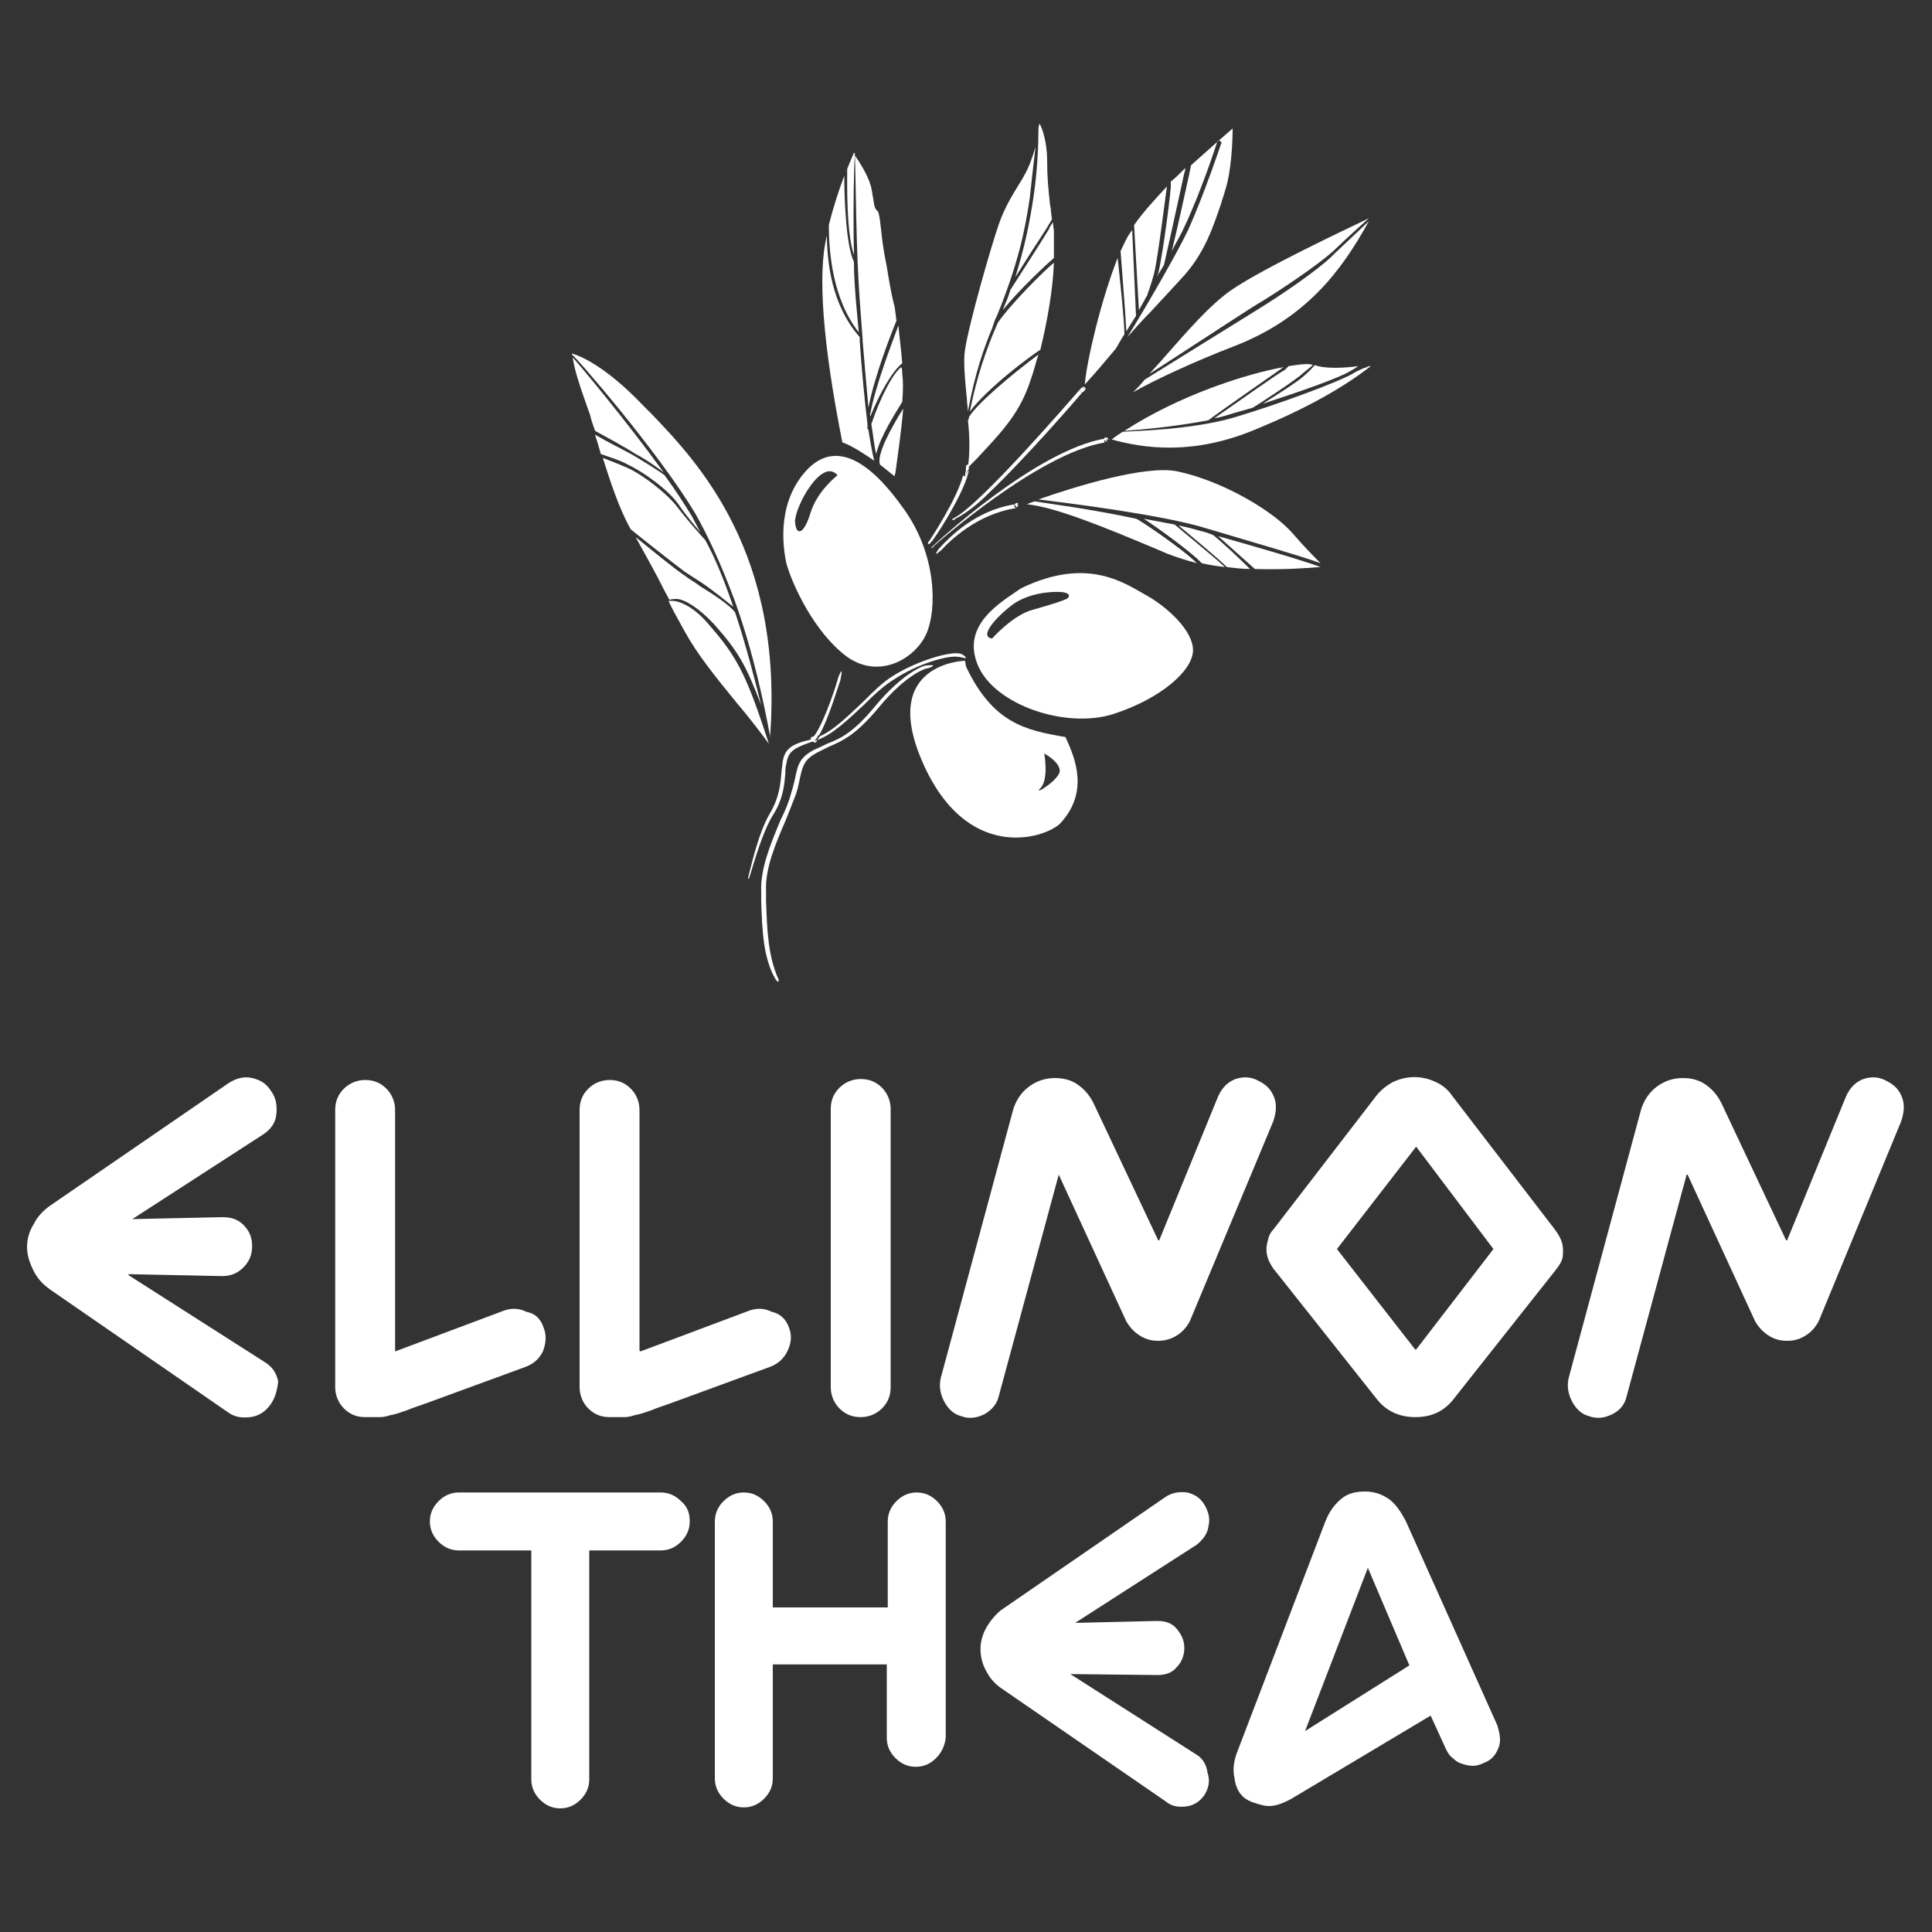 <?xml version="1.0" encoding="utf-8"?>
<!-- Generator: Adobe Illustrator 19.2.1, SVG Export Plug-In . SVG Version: 6.00 Build 0)  -->
<svg version="1.1" baseProfile="tiny" id="Layer_1" xmlns="http://www.w3.org/2000/svg" xmlns:xlink="http://www.w3.org/1999/xlink"
	 x="0px" y="0px" viewBox="0 0 200 200" xml:space="preserve">
<rect x="0" y="0" width="200" height="200" fill="#333333" stroke="none"/>
<g>
	<path fill="#FFFFFF" d="M28,145.4c-0.5,0.7-1.2,1.2-2.1,1.3c-0.9,0.1-1.6,0-2.3-0.5L5.2,133.5c-0.7-0.5-1.3-1.1-1.7-1.9
		c-0.4-0.8-0.7-1.6-0.7-2.5c0-0.8,0.2-1.6,0.7-2.4c0.4-0.8,1-1.4,1.7-1.9l18.5-12.7c0.8-0.5,1.6-0.7,2.4-0.5c0.9,0.2,1.5,0.6,2,1.4
		c0.5,0.7,0.6,1.5,0.5,2.4c-0.1,0.9-0.6,1.5-1.3,2l-13.6,8.8v0l9.3-0.2c0.9,0,1.6,0.2,2.2,0.8c0.6,0.6,0.9,1.3,0.9,2.2
		c0,0.9-0.3,1.6-0.9,2.2c-0.6,0.6-1.3,0.9-2.2,0.9l-9.7-0.2v0.1l14.1,9c0.8,0.5,1.2,1.1,1.4,2C28.7,143.9,28.5,144.7,28,145.4"/>
	<path fill="#FFFFFF" d="M56.3,137.5c0.3,0.8,0.2,1.6-0.1,2.4c-0.4,0.8-1,1.3-1.8,1.6l-10.1,3.7c-0.8,0.3-1.5,0.5-2.2,0.8
		c-0.6,0.2-1.1,0.4-1.7,0.5c-0.6,0.2-0.9,0.2-1.2,0.2h-1.4c-0.9,0-1.6-0.3-2.2-0.9c-0.6-0.6-0.9-1.4-0.9-2.2v-28.7
		c0-0.9,0.3-1.6,0.9-2.2c0.6-0.6,1.4-0.9,2.2-0.9c0.9,0,1.6,0.3,2.2,0.9c0.6,0.6,0.9,1.4,0.9,2.2v24.9l0,0.1l11.2-4.2
		c0.8-0.3,1.6-0.3,2.4,0.1C55.5,136,56,136.6,56.3,137.5"/>
	<path fill="#FFFFFF" d="M81.7,137.5c0.3,0.8,0.2,1.6-0.2,2.4c-0.4,0.8-1,1.3-1.8,1.6l-10.1,3.7c-0.8,0.3-1.5,0.5-2.2,0.8
		c-0.6,0.2-1.1,0.4-1.7,0.5c-0.6,0.2-0.9,0.2-1.2,0.2h-1.4c-0.9,0-1.6-0.3-2.2-0.9c-0.6-0.6-0.9-1.4-0.9-2.2v-28.7
		c0-0.9,0.3-1.6,0.9-2.2c0.6-0.6,1.4-0.9,2.2-0.9c0.9,0,1.6,0.3,2.2,0.9c0.6,0.6,0.9,1.4,0.9,2.2v24.9l0.1,0.1l11.2-4.2
		c0.8-0.3,1.6-0.3,2.4,0.1C80.8,136,81.4,136.6,81.7,137.5"/>
	<path fill="#FFFFFF" d="M91.3,145.8c-0.6,0.6-1.4,0.9-2.2,0.9c-0.9,0-1.6-0.3-2.2-0.9c-0.6-0.6-0.9-1.4-0.9-2.2v-28.8
		c0-0.9,0.3-1.6,0.9-2.2c0.6-0.6,1.4-0.9,2.2-0.9c0.9,0,1.6,0.3,2.2,0.9c0.6,0.6,0.9,1.4,0.9,2.2v28.8
		C92.2,144.5,91.9,145.2,91.3,145.8"/>
	<path fill="#FFFFFF" d="M123.2,136.7c-0.3,0.6-0.7,1.1-1.3,1.5c-0.6,0.4-1.3,0.6-2,0.6c-0.8,0-1.4-0.2-2-0.6
		c-0.6-0.4-1-0.9-1.3-1.4l-7-15.2h0l-6.2,22.9c-0.2,0.9-0.8,1.5-1.5,1.9c-0.8,0.4-1.6,0.5-2.4,0.2c-0.8-0.2-1.4-0.8-1.8-1.6
		c-0.4-0.8-0.5-1.6-0.3-2.4l7.5-27.8c0.3-0.9,0.8-1.7,1.6-2.3c0.8-0.6,1.7-0.9,2.7-0.9c0.9,0,1.7,0.2,2.4,0.7
		c0.7,0.5,1.2,1.1,1.6,1.9l6.7,14.2h0.1l6.1-14.9c0.4-0.9,1-1.5,1.8-1.8c0.9-0.3,1.7-0.2,2.4,0.2c0.8,0.4,1.3,0.9,1.6,1.7
		c0.3,0.8,0.2,1.6-0.1,2.5L123.2,136.7z"/>
	<path fill="#FFFFFF" d="M154.6,129.3l-8-10.6h0l-8.2,10.6v0l8.1,10.4h0.1L154.6,129.3L154.6,129.3z M161.8,129.4c0,0.4,0,0.7-0.1,1
		c-0.1,0.3-0.3,0.6-0.6,1l-10.6,13.4c-1,1.3-2.3,1.9-4,1.9c-1.6,0-3-0.6-4-1.9l-10.7-13.5c-0.4-0.6-0.7-1.2-0.7-2
		c0-0.4,0.1-0.7,0.2-1.1c0.1-0.4,0.3-0.7,0.5-0.9l10.7-13.9c0.5-0.6,1-1,1.7-1.4c0.7-0.3,1.4-0.5,2.2-0.5c0.8,0,1.6,0.2,2.2,0.5
		c0.7,0.3,1.3,0.8,1.7,1.4l10.6,13.8C161.5,128,161.8,128.6,161.8,129.4"/>
	<path fill="#FFFFFF" d="M188.3,136.7c-0.3,0.6-0.7,1.1-1.3,1.5c-0.6,0.4-1.2,0.6-2,0.6c-0.8,0-1.4-0.2-2-0.6
		c-0.6-0.4-1-0.9-1.3-1.4l-7-15.2h-0.1l-6.2,22.9c-0.2,0.9-0.7,1.5-1.5,1.9c-0.8,0.4-1.6,0.5-2.4,0.2c-0.8-0.2-1.4-0.8-1.8-1.6
		c-0.4-0.8-0.5-1.6-0.3-2.4l7.5-27.8c0.3-0.9,0.8-1.7,1.6-2.3c0.8-0.6,1.7-0.9,2.7-0.9c0.9,0,1.7,0.2,2.4,0.7
		c0.7,0.5,1.2,1.1,1.6,1.9l6.7,14.2h0.1l6.1-14.9c0.4-0.9,1-1.5,1.8-1.8c0.9-0.3,1.7-0.2,2.4,0.2c0.8,0.4,1.3,0.9,1.6,1.7
		c0.3,0.8,0.2,1.6-0.1,2.5L188.3,136.7z"/>
	<path fill="#FFFFFF" d="M71.4,157.5c0,0.8-0.3,1.5-0.9,2.1c-0.6,0.6-1.3,0.9-2.1,0.9H61v23.7c0,0.8-0.3,1.5-0.9,2.1
		c-0.6,0.6-1.3,0.9-2.1,0.9c-0.8,0-1.5-0.3-2.1-0.9c-0.6-0.6-0.9-1.3-0.9-2.1v-23.7h-7.5c-0.8,0-1.5-0.3-2.1-0.9
		c-0.6-0.6-0.9-1.3-0.9-2.1c0-0.8,0.3-1.5,0.9-2.1c0.6-0.6,1.3-0.9,2.1-0.9h20.9c0.8,0,1.5,0.3,2.1,0.9
		C71.2,156,71.4,156.7,71.4,157.5"/>
	<path fill="#FFFFFF" d="M96.9,182c-0.6,0.6-1.3,0.9-2.1,0.9c-0.8,0-1.5-0.3-2.1-0.9c-0.6-0.6-0.9-1.3-0.9-2.1v-7.6H80v11.8
		c0,0.8-0.3,1.5-0.9,2.1c-0.6,0.6-1.3,0.9-2.1,0.9c-0.8,0-1.5-0.3-2.1-0.9c-0.6-0.6-0.9-1.3-0.9-2.1v-26.6c0-0.8,0.3-1.5,0.9-2.1
		c0.6-0.6,1.3-0.9,2.1-0.9c0.8,0,1.5,0.3,2.1,0.9c0.6,0.6,0.9,1.3,0.9,2.1v8.9h11.9v-8.9c0-0.8,0.3-1.5,0.9-2.1
		c0.6-0.6,1.3-0.9,2.1-0.9c0.8,0,1.5,0.3,2.1,0.9c0.6,0.6,0.9,1.3,0.9,2.1v22.4C97.8,180.7,97.5,181.4,96.9,182"/>
	<path fill="#FFFFFF" d="M124.7,185.8c-0.5,0.7-1.1,1.1-1.9,1.2c-0.8,0.1-1.5,0-2.1-0.5l-17-11.7c-0.6-0.4-1.2-1-1.6-1.8
		c-0.4-0.7-0.6-1.5-0.6-2.3c0-0.7,0.2-1.5,0.6-2.2c0.4-0.7,0.9-1.3,1.5-1.8l17-11.7c0.7-0.5,1.5-0.6,2.3-0.5
		c0.8,0.2,1.4,0.6,1.8,1.3c0.4,0.7,0.6,1.4,0.4,2.2c-0.1,0.8-0.6,1.4-1.2,1.9l-12.6,8.1v0l8.5-0.2c0.8,0,1.5,0.2,2,0.8
		c0.5,0.6,0.8,1.2,0.8,2c0,0.8-0.3,1.5-0.8,2c-0.5,0.6-1.2,0.8-2,0.8l-9-0.1v0l13,8.3c0.7,0.4,1.1,1.1,1.2,1.9
		C125.3,184.4,125.1,185.1,124.7,185.8"/>
	<path fill="#FFFFFF" d="M141.6,162.3L141.6,162.3l-6.5,16.9l0,0l10.8-6.8L141.6,162.3z M155.1,181c-0.3,0.7-0.7,1.2-1.5,1.5
		c-0.4,0.2-0.8,0.3-1.1,0.3c-0.4,0-0.8-0.1-1.1-0.2c-0.4-0.1-0.7-0.3-1-0.6c-0.3-0.2-0.5-0.5-0.7-0.9l-1.6-3.5l-14.4,8.6
		c-1.1,0.6-2,0.9-2.9,0.7c-0.8-0.2-1.5-0.4-2-0.8c-0.5-0.4-0.9-1.1-1-2c-0.2-0.9-0.1-1.8,0.3-2.8l9.1-23.8c0.4-1,0.9-1.7,1.6-2.3
		c0.7-0.6,1.5-0.8,2.5-0.8c1,0,1.8,0.3,2.5,0.8c0.7,0.5,1.2,1.3,1.7,2.2l9.5,21.2C155.3,179.6,155.4,180.3,155.1,181"/>
	<path fill="#FFFFFF" d="M69.6,62.2c-0.1,0-0.3,0-0.4,0c0.4,0.9,1,1.9,1.7,3.2c1.2,2.2,3.1,4.6,5.4,7.4c1.1,1.3,2.2,2.7,3.3,4.2
		c-2.2-6.7-3.1-8.8-6.1-12.2C71.9,62.8,70.3,62.2,69.6,62.2z"/>
	<path fill="#FFFFFF" d="M132.6,38.2c0,0,0.1-0.1,0.3-0.2c-3.9,0.7-10.8,2.9-16.5,6.6c1.4-0.1,5.1-0.4,8.7-1.1
		C126.4,42.5,131.9,38.7,132.6,38.2z"/>
	<path fill="#FFFFFF" d="M125.7,43.3c0.6-0.1,1.3-0.3,1.9-0.5c0.7-0.2,1.4-0.4,2.1-0.6c0.2-0.1,4.5-2.9,5.1-3.5c0,0,0.6-0.5,1.1-0.9
		c0,0,0,0,0,0c-0.3-0.2-1.2-0.1-2.5,0.1c-0.1,0.1-0.4,0.4-0.4,0.4C132.2,38.7,127.6,42,125.7,43.3z"/>
	<path fill="#FFFFFF" d="M72,53.2c1.3,2.3,2.7,5.3,4.1,9.1c1.9,5.3,3,10.6,3.6,13.8c0,0,0,0.2,0,0.4c1.5-19.2-7.4-28.6-12.3-33.7
		c-0.3-0.3-0.5-0.5-0.8-0.8c-3.9-4.1-6.6-5.2-7.4-5.4c0,0,0,0,0,0.1C59.5,36.8,68.1,46.7,72,53.2z"/>
	<path fill="#FFFFFF" d="M70.3,52.3c0.6,0.9,1.6,2.1,2.2,2.8c-0.3-0.6-0.6-1.1-0.9-1.7c-0.8-1.3-1.7-2.7-2.8-4.2
		c-0.8-0.6-2.3-1.5-3.3-2.1c-0.9-0.5-2.7-1.4-3.9-2.1c0.2,0.6,0.4,1.3,0.6,2c0.8,0.3,1.9,0.6,2.8,1.1C66.7,48.9,69.3,50.8,70.3,52.3
		z"/>
	<path fill="#FFFFFF" d="M135,38.9c-0.5,0.5-3,2.1-4.3,2.9c4-1.3,8-2.7,9.1-3.4c0,0,0.4-0.2,0.8-0.5c-1.4,0.2-3.4,0.3-4.5-0.1
		C135.6,38.4,135,38.9,135,38.9C135,38.9,135,38.9,135,38.9z"/>
	<path fill="#FFFFFF" d="M91.1,48.1C91.1,48.1,91.1,48.1,91.1,48.1C91.1,48.1,91.1,48.1,91.1,48.1c0.5,0.4,1,0.8,1.5,1.2l0.1-0.4
		c0.2-1.5,0.6-4.2,0.8-6.6C92.3,44.2,90.7,47.1,91.1,48.1z"/>
	<path fill="#FFFFFF" d="M140,38.7c-1.4,0.8-7.2,3-12.2,4.5c-4.4,1.3-10.3,1.4-11.6,1.5c-0.4,0.3-0.8,0.5-1.1,0.8
		c3.3,0.9,8.4,1.7,15-1.1c5.1-2.1,9-4.3,11.8-6.5c-0.1,0-0.3,0-0.4,0.1C140.6,38.3,140,38.7,140,38.7C140,38.7,140,38.7,140,38.7z"
		/>
	<path fill="#FFFFFF" d="M89,31.1c0.1,1.3,0.2,2.6,0.3,4c0,0,0,0,0,0c0,0.1,0,0.1,0,0.2c0.2,2.3,0.4,4.8,0.6,6.9
		c0.6-3.2,2.4-7.8,2.9-9c-0.1-0.9-0.2-1.5-0.2-1.5c0,0-0.3-0.9-0.8-4.1c-0.4-1.9-0.5-3-0.6-3.9c-0.1-0.7-0.1-1.2-0.3-1.8
		c-0.4-0.3-0.4-0.7-0.5-1.3c-0.1-0.4-0.1-0.9-0.3-1.5c-0.3-1-1.1-2.3-1.6-3C88.6,18.5,88.6,25.7,89,31.1z"/>
	<path fill="#FFFFFF" d="M90.2,43.9c0.2,1.2,0.3,2.3,0.5,3.1c0.4-1.8,2.1-4.4,2.7-5.4c0.1-1.2,0.1-2.2,0-2.9c0-0.2,0-0.5-0.1-0.7
		C92.4,38.7,91.2,41,90.2,43.9z"/>
	<path fill="#FFFFFF" d="M70.1,62c0.9,0.1,2.3,1,3.8,2.6c2.5,2.8,3.3,4.2,4.9,8.4c-0.7-2.8-1.6-6.3-2.7-9.6c0,0,0,0,0,0
		c-0.6-0.8-2.3-1.9-3.6-2.7c-0.5-0.4-1.1-0.7-1.6-1.1c-1.2-0.8-3.6-2.8-5.1-4c1,1.8,1.5,2.7,2.3,4.2c0.3,0.6,0.7,1.4,1.2,2.3
		C69.5,62,70,62,70.1,62z"/>
	<path fill="#FFFFFF" d="M137.9,26.1c0.2-0.2,2.1-2,3.8-3.5c-2.5,1.2-10.8,5.1-14.2,7.4c-2.3,1.6-4.6,4.3-6.9,6.9
		c-0.5,0.6-1.1,1.2-1.6,1.8c2.5-1.6,8.6-5.6,10.8-7C132.5,30.1,136.3,27.5,137.9,26.1z"/>
	<path fill="#FFFFFF" d="M127.6,35.9c7.6-2.9,11.3-7.9,14.1-13c-1.7,1.6-3.6,3.4-3.6,3.4c-0.1,0.1-0.2,0.2-0.3,0.3
		c-1.6,1.5-5.1,3.9-7.7,5.5c-2.6,1.6-10.3,6.4-11.6,7.2c-0.4,0.5-0.8,0.9-1.2,1.3C119.6,39.3,123.7,37.4,127.6,35.9z"/>
	<path fill="#FFFFFF" d="M89.8,44.3c0-0.1,0-0.3,0-0.4c-0.3-2.5-0.6-5.6-0.8-8.6c0-0.1,0-0.3,0-0.4c-3-3.4-3.4-8-3.4-10.7
		c0,0.1,0,0.1,0,0.2c-1,3.9-0.4,11.3,1.6,21.4c0.4,0.1,1.6,0.7,3.3,1.9c-0.2-0.8-0.4-1.9-0.6-3.2C89.8,44.4,89.8,44.4,89.8,44.3z"/>
	<path fill="#FFFFFF" d="M61.1,43c0.1,0.5,0.3,1,0.5,1.6c1.1,0.6,3.3,1.8,4.2,2.4c0.8,0.4,2,1.2,2.9,1.9C64.8,43.5,60,37.8,59.3,37
		c0.1,1,0.6,2.6,1.2,4.3C60.7,41.9,60.9,42.4,61.1,43z"/>
	<path fill="#FFFFFF" d="M88.4,26.4c-0.1-4.7,0-9.3,0.1-10.5c0,0-0.1-0.1-0.1-0.1c-0.1,0.3-0.4,0.9-0.7,1.7
		C87.7,18.9,87.6,24.1,88.4,26.4z"/>
	<path fill="#FFFFFF" d="M88.6,31.1c-0.1-1.3-0.2-2.6-0.2-4c-0.8-1.6-1-6.3-1-8.9c-0.5,1.3-1.1,3.1-1.6,5.1c0,2.8,0.4,7.7,3.1,11.1
		C88.8,33.3,88.7,32.2,88.6,31.1z"/>
	<path fill="#FFFFFF" d="M90.1,43.1c1-2.5,2.3-4.7,3.3-5.5c-0.1-1.3-0.3-2.8-0.4-3.9c-0.7,1.9-2.4,6.3-2.9,9.1
		C90,42.9,90.1,43,90.1,43.1z"/>
	<path fill="#FFFFFF" d="M121.3,26c0.5-1,1-1.8,1.3-2.5c1.8-3.8,3.4-8.8,3.4-8.8c0-0.1,0.2-0.2,0.3-0.1c0.1,0,0.2,0.2,0.1,0.3
		c0,0-1.7,5.1-3.4,8.9c-1.3,2.7-4.5,8.2-6.3,11.1c0.8-0.9,1.5-1.7,2.3-2.5c1.3-1.4,2.6-2.8,3.6-3.9c2.2-2.5,3-5.1,3.8-7.4
		c0.1-0.4,0.3-0.9,0.4-1.3c0.7-2.1,0.8-5.3,0.8-6.5c-0.7,0.6-2.4,2.1-4.3,3.8c-0.1,0.5-0.2,0.9-0.2,1C123.1,18,122,23.2,121.3,26z"
		/>
	<path fill="#FFFFFF" d="M115.7,26.7c-1.7,4.3-3.2,10.6-3.4,13.1c1.1-1.2,2.2-2.5,3.2-3.7c0.2-0.3,0.5-0.9,0.9-1.5
		C116.4,33.2,115.9,28.6,115.7,26.7z"/>
	<path fill="#FFFFFF" d="M118.4,53.7c1.4,0.9,5,3.5,6,4.6c0.8,0.2,1.6,0.3,2.4,0.4c-1.3-1.2-4.4-3.7-5.2-4.4
		C120.5,54.1,119.5,53.9,118.4,53.7z"/>
	<path fill="#FFFFFF" d="M119.9,28.3c0,0.1-0.1,0.2-0.1,0.3c0.2-0.4,0.5-0.8,0.7-1.2c0,0,0,0,0,0c0.4-1.7,2.1-9.5,2.1-9.5
		c0,0,0.1-0.2,0.1-0.5c-0.5,0.5-1,1-1.5,1.4c0,0.1,0,0.2,0,0.3C121.3,19.2,120.4,26.3,119.9,28.3z"/>
	<path fill="#FFFFFF" d="M124.8,55.1c-0.8-0.2-1.7-0.5-2.8-0.7c1.2,1,4,3.3,5,4.3c0.8,0.1,1.6,0.2,2.4,0.2c-0.9-0.9-2.8-2.7-3.8-3.5
		C125.4,55.3,125.1,55.2,124.8,55.1z"/>
	<path fill="#FFFFFF" d="M72.6,60.3c1.2,0.8,2.4,1.8,3.3,2.5c0-0.1-0.1-0.2-0.1-0.3c-0.9-2.6-1.8-4.8-2.8-6.6
		c-0.1-0.1-1.8-2-2.8-3.3c-1-1.4-3.6-3.4-5.1-4.1c-0.9-0.4-1.9-0.8-2.7-1.1c0.8,2.5,1.7,5.3,2.9,7.4c0.6,0.5,4,3.2,5.6,4.4
		C71.5,59.6,72,59.9,72.6,60.3z"/>
	<path fill="#FFFFFF" d="M107.1,51.9c-0.3,0.1-0.6,0.2-0.8,0.3c3,0.3,8.1,2.4,13.8,4.8l0.7,0.3c1,0.4,2,0.7,3.1,1
		c-1.5-1.5-6.1-4.6-6.3-4.6C113,52.7,108.3,52.1,107.1,51.9z"/>
	<path fill="#FFFFFF" d="M117.6,32.7C117.6,32.7,117.6,32.6,117.6,32.7l-0.4-8.9c-0.1,0.2-0.3,0.4-0.4,0.6c-0.3,0.5-0.5,1-0.8,1.6
		c0.1,1.4,0.5,6.3,0.6,8.3C116.9,33.8,117.2,33.3,117.6,32.7z"/>
	<path fill="#FFFFFF" d="M117.9,32.1c0.3-0.5,0.6-1.1,0.9-1.6c0,0,0,0,0-0.1c0,0,0.3-0.7,0.7-2.2c0.4-1.8,1.1-7.5,1.3-8.9
		c-1.3,1.4-2.5,2.7-3.4,4c0,0,0,0,0,0L117.9,32.1z"/>
	<path fill="#FFFFFF" d="M100.3,43.2c0,0.1,0,0.2-0.1,0.3c0.2,1.8,0.2,3.5,0,4.8l0,0c0,0,0,0.1,0,0.1c0.3-0.3,0.6-0.6,0.9-0.9
		c2.8-3,4.5-4.8,5.6-8.2c0.3-0.8,0.5-1.7,0.8-2.6C104.8,38.7,101,41.9,100.3,43.2z"/>
	<path fill="#FFFFFF" d="M129.9,58.9c2.9,0.1,5.5-0.1,6.8-0.2c-1.9-0.7-6-1.9-10.6-3.2C127,56.3,128.9,58,129.9,58.9z"/>
	<path fill="#FFFFFF" d="M136.7,58.3c-0.6-0.6-1.6-1.6-2.9-3.1c-2-2.3-7.2-5.4-11.9-6.4c-3.3-0.7-10.7,1.6-14.4,2.9
		c3.2,0.4,12.9,1.6,17.4,3C129.9,56.2,134.5,57.5,136.7,58.3z"/>
	<path fill="#FFFFFF" d="M104.6,30c-0.2,0.7-0.5,1.4-0.8,2.1c1.7-2.1,4.6-4.8,5.3-5.4c0-1,0-1.9,0-2.7c0-0.3-0.1-0.7-0.1-1
		c-0.2,0.3-0.4,0.6-0.4,0.7C107.7,25.2,105.3,28.9,104.6,30z"/>
	<path fill="#FFFFFF" d="M103.3,33.4c-0.1,0.2-0.2,0.5-0.3,0.7c-1.5,3.5-2.2,6.5-2.6,8.5c1.9-2.5,6.2-5.7,7.3-6.4
		c0.7-2.9,1.3-6.2,1.4-9C108.1,28,104.6,31.5,103.3,33.4z"/>
	<path fill="#FFFFFF" d="M103,33.1l0.2-0.4c2.2-5.4,2.9-8.8,3.4-12.2c0.2-1.8,0.4-3.7,0.6-5.3c-0.3,1-0.7,2.2-1.2,3l-0.1,0.2
		c-0.9,1.5-1.8,2.8-2.5,4.8c-0.8,2.3-3.1,10.3-3.5,13c-0.2,1.2,0,3.1,0.2,5.2c0,0.4,0.1,0.8,0.1,1.2c0.4-2.2,1.1-5.3,2.5-8.6
		C102.8,33.7,102.9,33.4,103,33.1z"/>
	<path fill="#FFFFFF" d="M105.1,28.7c1-1.6,2.6-4.1,3.2-5c0,0,0.3-0.5,0.6-1c-0.1-0.6-0.1-1.1-0.2-1.5c-0.2-1.9-0.3-2.9-0.3-4.6
		c0-1.8-0.5-3.4-0.8-3.8c0,0,0,0,0,0c0,0-0.1,0.3-0.1,0.6c0,1.5-0.1,4.2-0.5,6.9C106.6,23,106.1,25.5,105.1,28.7z"/>
	<path fill="#FFFFFF" d="M84.8,76.1c1-1.7,2.1-5.5,2.2-5.7c0-0.1,0.2-0.9,0.1-0.9c-0.1,0-0.4,0.8-0.4,0.9c-0.4,1.4-1.7,5.1-2.6,6
		c0.1,0,0.3-0.1,0.4-0.1C84.6,76.2,84.7,76.1,84.8,76.1z"/>
	<path fill="#FFFFFF" d="M81.3,80c0-0.3,0-0.6,0.1-0.9c0.2-1.4,0.8-1.7,3.2-2.5c1.5-0.5,3.2-2.1,4.9-3.7c1.1-1.1,2.1-2,3.1-2.6
		c2.4-1.6,5.6-2.5,6.6-2.3c0.3,0,0.7,0.2,0.8,0.1c0-0.1-0.4-0.4-0.5-0.4c-1-0.4-4.8,0.8-7.1,2.3c-1,0.6-2,1.6-3.1,2.7
		c-1.5,1.4-3,2.9-4.4,3.5c-0.2,0.2-0.3,0.4-0.4,0.6c0,0,0,0,0,0c-0.1,0.1-0.2,0.1-0.3,0c-0.1-0.1-0.1-0.2,0-0.3c0,0,0,0,0,0
		C81.9,77,81.2,77.5,81,79c0,0.3-0.1,0.6-0.1,0.9c-0.1,1.2-0.2,2.6-1.2,4.3c-1.3,2.2-2.1,6.2-2.2,6.4c0,0.1-0.1,0.4,0,0.4
		c0.1,0,1.2-4.5,2.5-6.6C81.1,82.7,81.2,81.2,81.3,80z"/>
	<path fill="#FFFFFF" d="M84,76.7c0.1,0.1,0.2,0.1,0.3,0c0,0,0,0,0,0c0.1-0.1,0.3-0.3,0.4-0.6c-0.1,0-0.2,0.1-0.3,0.1
		c-0.2,0-0.3,0.1-0.4,0.1c0,0,0,0,0,0C83.9,76.4,83.9,76.6,84,76.7z"/>
	<path fill="#FFFFFF" d="M96.6,68.9c0-0.1-0.7,0-0.8,0c-0.1,0-2.2,0.6-5.2,4.2c-2.3,2.8-3.7,3.4-5,3.9c-0.4,0.2-0.8,0.4-1.3,0.6
		c-1.5,0.8-1.7,1.5-2,3c-0.1,0.4-0.2,0.9-0.4,1.5c-0.2,0.8-0.6,1.8-1.1,2.8c-1,2.4-2.1,5-2,7.4c0,0.3,0,0.7,0,1
		c0.1,3,0.2,5.9,1.5,8.1c0.1,0.1,0.2,0.3,0.3,0.2c0,0,0-0.1,0-0.2c-1.1-2.4-1.2-5.2-1.3-8.2c0-0.3,0-0.7,0-1c-0.1-2.3,1-4.9,2-7.2
		c0.4-1,0.8-2,1.1-2.8c0.2-0.6,0.3-1.1,0.4-1.6c0.3-1.4,0.5-2,1.8-2.7c0.4-0.2,0.8-0.4,1.2-0.6c1.4-0.6,2.8-1.2,5.2-4.1
		c2.9-3.5,4.9-4,4.9-4C96.1,69.2,96.6,69,96.6,68.9z"/>
	<path fill="#FFFFFF" d="M87.7,68c3.4,2.4,7.1,0.1,8.2-2.4c1.1-2.5,1.1-8.2-2.4-13c-3.4-4.8-7.1-7.3-10.2-3.7
		c-3.1,3.6-2.1,8.4-1.9,9.4C82,60.5,84.3,65.5,87.7,68z M86.7,49.2c0,0-2.1,1.6-2.8,3.9c-0.7,2.3-1.5,2.4-1.6,0.9
		C82.3,52.4,85.1,47.3,86.7,49.2z"/>
	<path fill="#FFFFFF" d="M118.8,61.7c-2.2-1.2-6.1-4.2-13.1-0.8c-2,1.4-6.2,3.7-4.5,7.9c1.7,4.2,9.2,6.7,14.1,5.1
		c4.9-1.6,8.2-4.5,8.2-6.6C123.5,65.3,120.9,62.9,118.8,61.7z M110.4,62c-0.4,0.2-1.3,0.5-3.4,1.1c-2.1,0.5-4.3,3-4.3,3
		c-1.4-0.2,0.4-2.2,2.1-3.5c1.8-1.3,4.3-1.4,5.2-1.3C110.8,61.4,110.8,61.8,110.4,62z"/>
	<path fill="#FFFFFF" d="M100,69l-0.1-0.6c0,0-8.9,0.2-4.4,10.5c4.5,10.3,12.4,8,14.2,6.4c3.1-3.3,1.6-6.8,0.6-9
		C106.2,75.6,102.8,74.9,100,69z M107.7,81.6c0.9-0.9,0.4-3.6,0.4-3.6s1.5,0.8,1.6,1.7C109.9,80.6,106.8,82.5,107.7,81.6z"/>
	<path fill="#FFFFFF" d="M96.4,56.1c0.2-0.1,3.1-4.5,3.8-7c0,0-0.1,0.1-0.1,0.1c0,0-0.1,0.1-0.2,0.1c0,0-0.1,0-0.1,0
		c0,0-0.1-0.1-0.1-0.1c-0.6,2.4-3.3,6.5-3.5,6.8c-0.1,0.1-0.2,0.2-0.1,0.3C96.2,56.4,96.3,56.2,96.4,56.1z"/>
	<path fill="#FFFFFF" d="M100.3,48.3C100.3,48.3,100.3,48.4,100.3,48.3C100.3,48.4,100.3,48.4,100.3,48.3
		C100.3,48.4,100.3,48.3,100.3,48.3L100.3,48.3z"/>
	<path fill="#FFFFFF" d="M99.9,49.3c0.1,0,0.1,0,0.2-0.1c0,0,0.1-0.1,0.1-0.1c0-0.1,0.1-0.3,0.1-0.4c-0.1,0.1-0.2,0.2-0.3,0.4
		c0.1-0.3,0.1-0.6,0.2-1c0,0,0,0,0,0c-0.1,0-0.2,0.1-0.2,0.2c0,0.2,0,0.5-0.1,0.9c0,0,0,0.1,0.1,0.1C99.8,49.3,99.9,49.3,99.9,49.3z
		"/>
	<path fill="#FFFFFF" d="M100.3,48.4C100.3,48.4,100.3,48.3,100.3,48.4c0-0.2-0.1-0.3-0.2-0.3c0,0.4-0.1,0.7-0.2,1
		c0.1-0.1,0.2-0.2,0.3-0.4C100.3,48.6,100.3,48.5,100.3,48.4C100.3,48.4,100.3,48.4,100.3,48.4z"/>
	<path fill="#FFFFFF" d="M105,52.4c0-0.1,0-0.2,0.1-0.2c0,0,0,0,0,0c-4.1,0.6-6.8,3.4-7.9,4.6c0,0-0.3,0.4-0.3,0.5
		c0.1,0.1,0.4-0.3,0.5-0.3c0.8-0.9,3.7-3.8,7.8-4.4c0,0,0,0,0,0C105.1,52.6,105,52.5,105,52.4z"/>
	<path fill="#FFFFFF" d="M105.3,52.5c0,0,0.1-0.1,0.1-0.2c-0.1,0-0.1,0-0.2,0c0,0,0.1,0,0.2-0.1c0-0.1-0.1-0.2-0.2-0.1c0,0,0,0,0,0
		c0,0,0,0,0,0c-0.1,0-0.2,0.1-0.1,0.2c0,0.1,0.1,0.2,0.2,0.2c0,0,0,0,0,0c0,0,0,0,0,0C105.3,52.6,105.3,52.5,105.3,52.5z"/>
	<path fill="#FFFFFF" d="M105.4,52.3c-0.1,0-0.2,0.1-0.2,0.1C105.3,52.3,105.3,52.3,105.4,52.3C105.4,52.3,105.4,52.3,105.4,52.3
		C105.4,52.3,105.4,52.3,105.4,52.3z"/>
	<path fill="#FFFFFF" d="M114.3,45.6c0-0.1,0-0.2,0.1-0.2c0,0,0,0,0,0c-7.2,1.2-17.7,11-17.8,11.1c-0.1,0.1-0.2,0.2-0.2,0.2
		c0.1,0.1,0.2-0.1,0.3-0.2c0.1-0.1,10.8-9.6,17.7-10.7c0,0,0,0-0.1,0C114.4,45.7,114.3,45.7,114.3,45.6z"/>
	<path fill="#FFFFFF" d="M114.6,45.7C114.7,45.7,114.7,45.7,114.6,45.7c0-0.1-0.1-0.1-0.1-0.2c0.1,0,0.1-0.1,0.2-0.1
		c0-0.1-0.1-0.1-0.2-0.1c0,0,0,0-0.1,0c0,0,0,0,0,0c-0.1,0-0.1,0.1-0.1,0.2c0,0.1,0.1,0.1,0.2,0.2c0,0,0,0,0.1,0c0,0,0,0,0,0
		C114.6,45.8,114.6,45.7,114.6,45.7z"/>
	<path fill="#FFFFFF" d="M114.7,45.4c-0.1,0-0.1,0.1-0.2,0.1c0.1,0,0.1,0,0.2,0.1C114.7,45.6,114.7,45.6,114.7,45.4
		C114.7,45.5,114.7,45.5,114.7,45.4z"/>
	<path fill="#FFFFFF" d="M112,40.6C112,40.6,112,40.6,112,40.6c-0.2,0-0.2-0.1-0.2-0.2c0,0,0-0.1,0-0.1c-1.3,1.5-10.4,12-13,13.3
		c-0.1,0.1-0.3,0.1-0.2,0.2c0.1,0.1,0.2,0,0.3-0.1c0.8-0.4,2-1.2,3.4-2.6c4.1-3.9,9.7-10.4,10-10.8c0,0,0,0,0,0c0,0-0.1,0.1-0.1,0.1
		C112.1,40.6,112.1,40.6,112,40.6z"/>
	<path fill="#FFFFFF" d="M112.3,40.1c-0.1,0.1-0.2,0.2-0.2,0.3c0-0.1,0-0.2,0-0.3c0,0,0,0-0.1,0c0,0-0.1,0.1-0.2,0.2
		c0,0,0,0.1,0,0.1c0,0.1,0.1,0.2,0.1,0.2c0,0,0.1,0,0.1,0c0.1,0,0.1,0,0.2-0.1c0,0,0.1-0.1,0.1-0.1
		C112.4,40.3,112.4,40.2,112.3,40.1z"/>
	<path fill="#FFFFFF" d="M112.3,40.1c-0.1-0.1-0.2-0.1-0.2,0c0,0.1,0,0.2,0,0.3C112.1,40.3,112.2,40.2,112.3,40.1z"/>
</g>
</svg>

